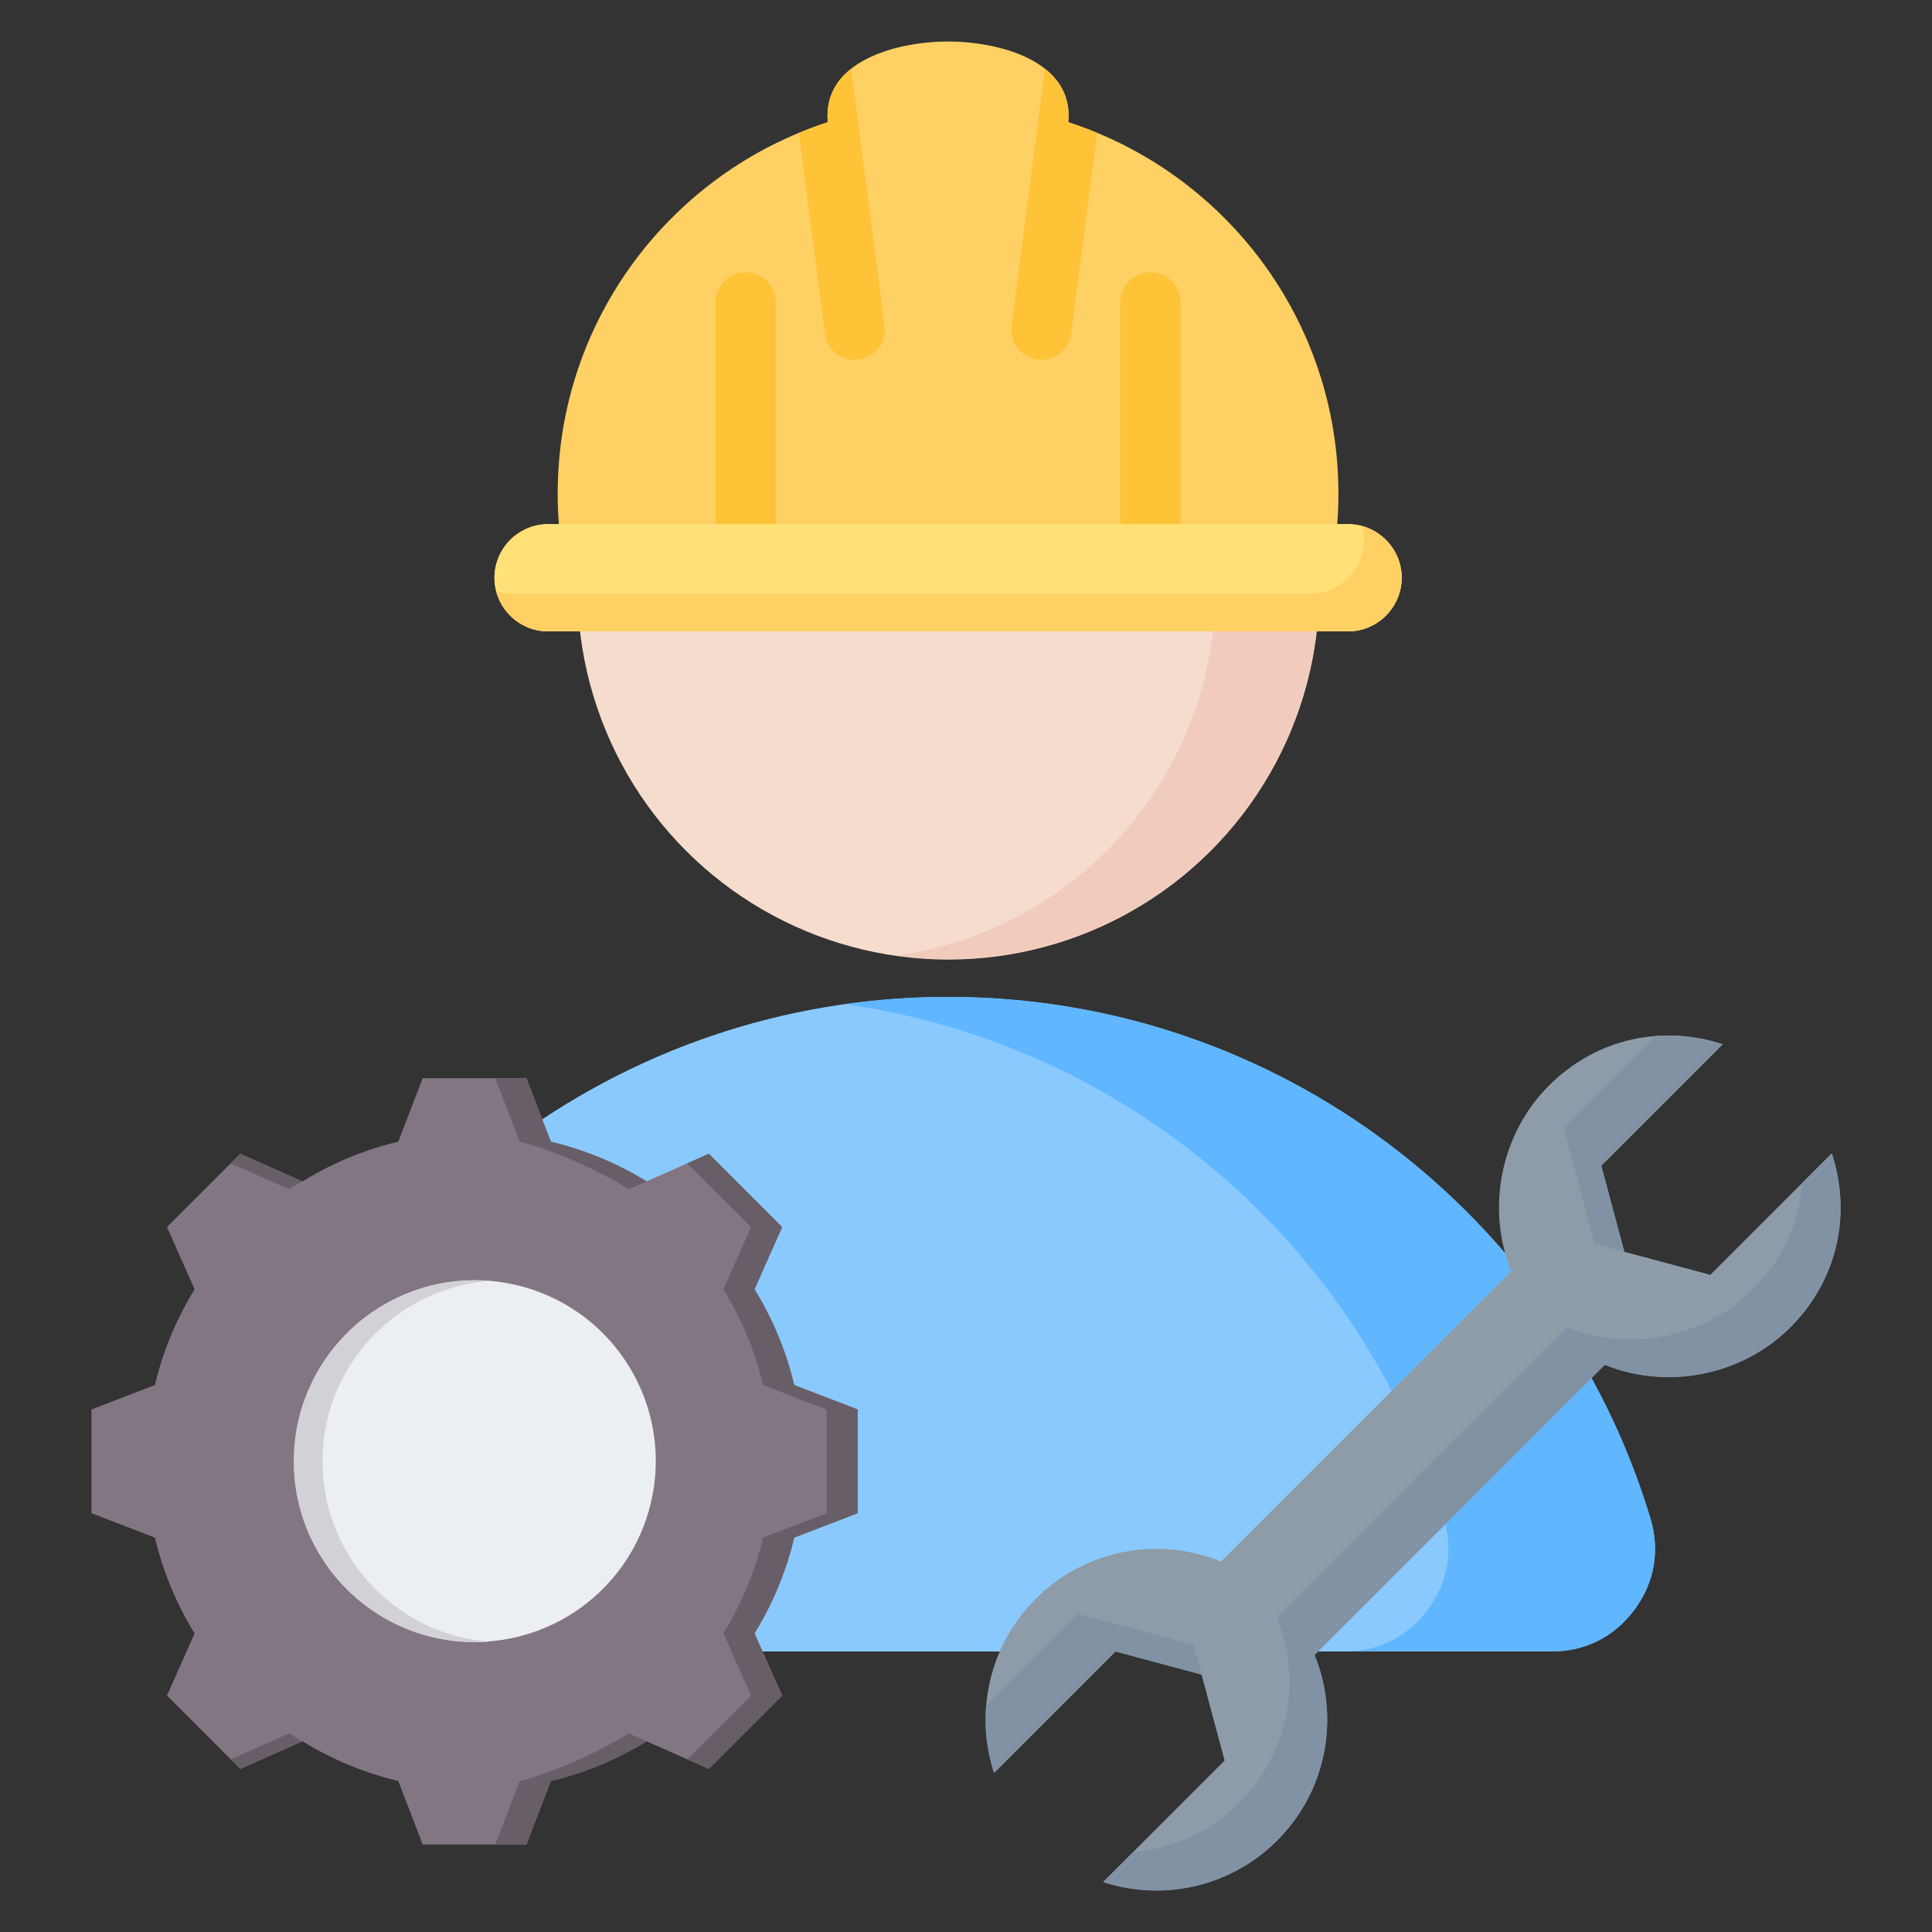 <svg xmlns="http://www.w3.org/2000/svg" version="1.1" xmlns:xlink="http://www.w3.org/1999/xlink" width="512" height="512" x="0" y="0" viewBox="0 0 512 512" style="enable-background:new 0 0 512 512" xml:space="preserve"><rect x="0" y="0" width="512" height="512" fill="#333333" stroke="none"/><g><g fill-rule="evenodd" clip-rule="evenodd"><path fill="#8ac9fe" d="m91.336 437.66 319.816-.001c8.947 0 16.646-3.871 21.981-11.054 5.336-7.182 6.821-15.671 4.237-24.235-24.11-79.949-98.315-138.178-186.125-138.178-87.812 0-162.017 58.228-186.126 138.178-2.584 8.567-1.099 17.054 4.237 24.236 5.334 7.182 13.033 11.054 21.98 11.054z" opacity="1" data-original="#8ac9fe"></path><path fill="#60b7ff" d="M411.152 437.659c8.946 0 16.646-3.871 21.981-11.054s6.821-15.67 4.237-24.235c-24.111-79.95-98.315-138.178-186.125-138.178-9.296 0-18.437.66-27.385 1.921 75.573 10.657 137.182 64.77 158.74 136.257 2.584 8.565 1.099 17.052-4.237 24.235-5.335 7.184-13.034 11.054-21.98 11.054z" opacity="1" data-original="#60b7ff"></path><circle cx="251.245" cy="155.91" r="98.281" fill="#f6dccd" transform="rotate(-84.32 251.35 155.91)" opacity="1" data-original="#f6dccd"></circle><path fill="#f1cbbc" d="M251.245 57.63c54.279 0 98.281 44.002 98.281 98.281s-44.003 98.281-98.281 98.281c-4.647 0-9.218-.33-13.693-.954 47.796-6.664 84.589-47.696 84.589-97.327s-36.793-90.663-84.589-97.327a99.092 99.092 0 0 1 13.693-.954z" opacity="1" data-original="#f1cbbc"></path><path fill="#ffd064" d="M145.245 167.318h212c7.814 0 14.207-6.392 14.207-14.206s-6.393-14.206-14.207-14.206h-2.865c.207-2.666.316-5.361.316-8.081 0-46.018-30.051-85.006-71.596-98.439 1.561-16.281-18.447-21.39-31.855-21.384-13.408-.006-33.416 5.103-31.855 21.384-41.545 13.433-71.596 52.422-71.596 98.439 0 2.72.108 5.415.315 8.081h-2.864c-7.814 0-14.207 6.392-14.207 14.206s6.393 14.206 14.207 14.206z" opacity="1" data-original="#ffd064"></path><path fill="#ffc338" d="M290.782 35.213a102.642 102.642 0 0 0-7.682-2.827c.601-6.268-1.996-10.878-6.181-14.18l-8.871 68.311a7.97 7.97 0 0 0 15.812 2zm-65.211-17.007c-4.185 3.302-6.782 7.912-6.181 14.18a102.48 102.48 0 0 0-7.682 2.827l6.922 53.304a7.97 7.97 0 0 0 15.812-2zM205.603 150.683a8 8 0 0 1-16 0V80.161a8 8 0 0 1 16 0zm107.283-.245a8 8 0 0 1-16 0V80.161a8 8 0 0 1 16 0z" opacity="1" data-original="#ffc338"></path><path fill="#ffe177" d="M131.038 153.112c0 7.814 6.393 14.206 14.207 14.206h212c7.814 0 14.207-6.392 14.207-14.206s-6.393-14.206-14.207-14.206h-212c-7.814 0-14.207 6.392-14.207 14.206z" opacity="1" data-original="#ffe177"></path><path fill="#ffd064" d="M131.533 156.822c1.642 6.03 7.18 10.496 13.711 10.496h212c7.814 0 14.207-6.392 14.207-14.206 0-6.531-4.467-12.068-10.496-13.71a14.12 14.12 0 0 1 .496 3.71c0 7.814-6.393 14.206-14.207 14.206h-212c-1.282 0-2.527-.174-3.711-.496z" opacity="1" data-original="#ffd064"></path><path fill="#837683" d="M145.984 302.559a86.663 86.663 0 0 1 25.374 10.519l16.488-7.323 19.433 19.433-7.321 16.483a86.637 86.637 0 0 1 10.521 25.38l16.822 6.475v27.482l-16.826 6.476a86.69 86.69 0 0 1-10.519 25.374l7.323 16.488-19.433 19.433-16.483-7.321a86.605 86.605 0 0 1-25.381 10.521l-6.475 16.822h-27.482l-6.476-16.826a86.663 86.663 0 0 1-25.374-10.519l-16.488 7.323-19.433-19.433 7.321-16.483a86.675 86.675 0 0 1-10.521-25.38l-16.822-6.475v-27.482l16.824-6.476a86.677 86.677 0 0 1 10.52-25.376l-7.322-16.487 19.433-19.433 16.488 7.323a86.663 86.663 0 0 1 25.374-10.519l6.477-16.826h27.482z" opacity="1" data-original="#837683"></path><path fill="#685e68" d="m80.176 461.457-16.488 7.323-2.539-2.539 15.459-6.866a84.805 84.805 0 0 0 3.568 2.082zm65.808-158.898a86.663 86.663 0 0 1 25.374 10.519l-4.687 2.082c-7.847-4.831-19.977-10.467-28.942-12.601l-6.476-16.826h8.255zm25.38 158.9a86.605 86.605 0 0 1-25.381 10.521l-6.475 16.822h-8.255l6.475-16.822c8.967-2.133 21.101-7.769 28.949-12.603zM61.148 308.294l2.539-2.539 16.488 7.323a86.57 86.57 0 0 0-3.568 2.082zm120.982 0 5.716-2.539 19.433 19.433-7.321 16.483a86.637 86.637 0 0 1 10.521 25.38l16.822 6.475v27.482l-16.826 6.476a86.69 86.69 0 0 1-10.519 25.374l7.323 16.488-19.433 19.433-5.716-2.539 16.894-16.895-7.323-16.488a86.663 86.663 0 0 0 10.519-25.374l16.826-6.476v-27.482l-16.822-6.475a86.653 86.653 0 0 0-10.521-25.38l7.321-16.483z" opacity="1" data-original="#685e68"></path><circle cx="125.767" cy="387.268" r="47.926" fill="#eceff1" transform="rotate(-31.72 125.692 387.069)" opacity="1" data-original="#eceff1"></circle><path fill="#d1d1d6" d="M125.767 339.342c-26.47 0-47.925 21.455-47.925 47.926s21.455 47.925 47.925 47.925c1.283 0 2.554-.052 3.812-.151-24.688-1.943-44.114-22.587-44.114-47.775s19.426-45.832 44.114-47.775a49.067 49.067 0 0 0-3.812-.15z" opacity="1" data-original="#d1d1d6"></path><path fill="#8d9ca8" d="M348.37 438.601c6.683 16.368 3.384 35.855-9.902 49.142-12.475 12.475-30.422 16.145-46.117 11.011l32.182-32.182-6.11-22.802-22.802-6.11-32.183 32.182c-5.133-15.695-1.464-33.641 11.012-46.117 13.285-13.285 32.774-16.585 49.141-9.902l76.925-76.925c-6.683-16.368-2.979-36.261 9.901-49.141 12.881-12.88 30.422-16.145 46.117-11.012l-32.183 32.183 6.11 22.802 22.802 6.11 32.182-32.183c5.134 15.695 1.869 33.236-11.011 46.117-12.88 12.88-32.774 16.585-49.141 9.902z" opacity="1" data-original="#8d9ca8"></path><path fill="#8192a5" d="M348.37 438.601c6.683 16.368 3.384 35.855-9.902 49.142-12.475 12.475-30.422 16.145-46.117 11.011l7.916-7.916a45.076 45.076 0 0 0 28.201-13.096c13.286-13.286 16.586-32.774 9.902-49.141l76.925-76.925c16.368 6.683 36.261 2.978 49.141-9.902 8.125-8.125 12.422-18.105 13.2-28.305l7.811-7.811c5.134 15.695 1.869 33.236-11.011 46.117-12.88 12.88-32.774 16.585-49.141 9.902zm-29.946 5.168-2.113-7.887-30.689-8.223-24.267 24.266a45.455 45.455 0 0 0 2.084 17.917l32.183-32.182zm120.3-169.213-24.371 24.371 8.224 30.688 7.887 2.114-6.11-22.802 32.183-32.183c-5.796-1.895-11.842-2.644-17.813-2.188z" opacity="1" data-original="#8192a5"></path></g></g></svg>